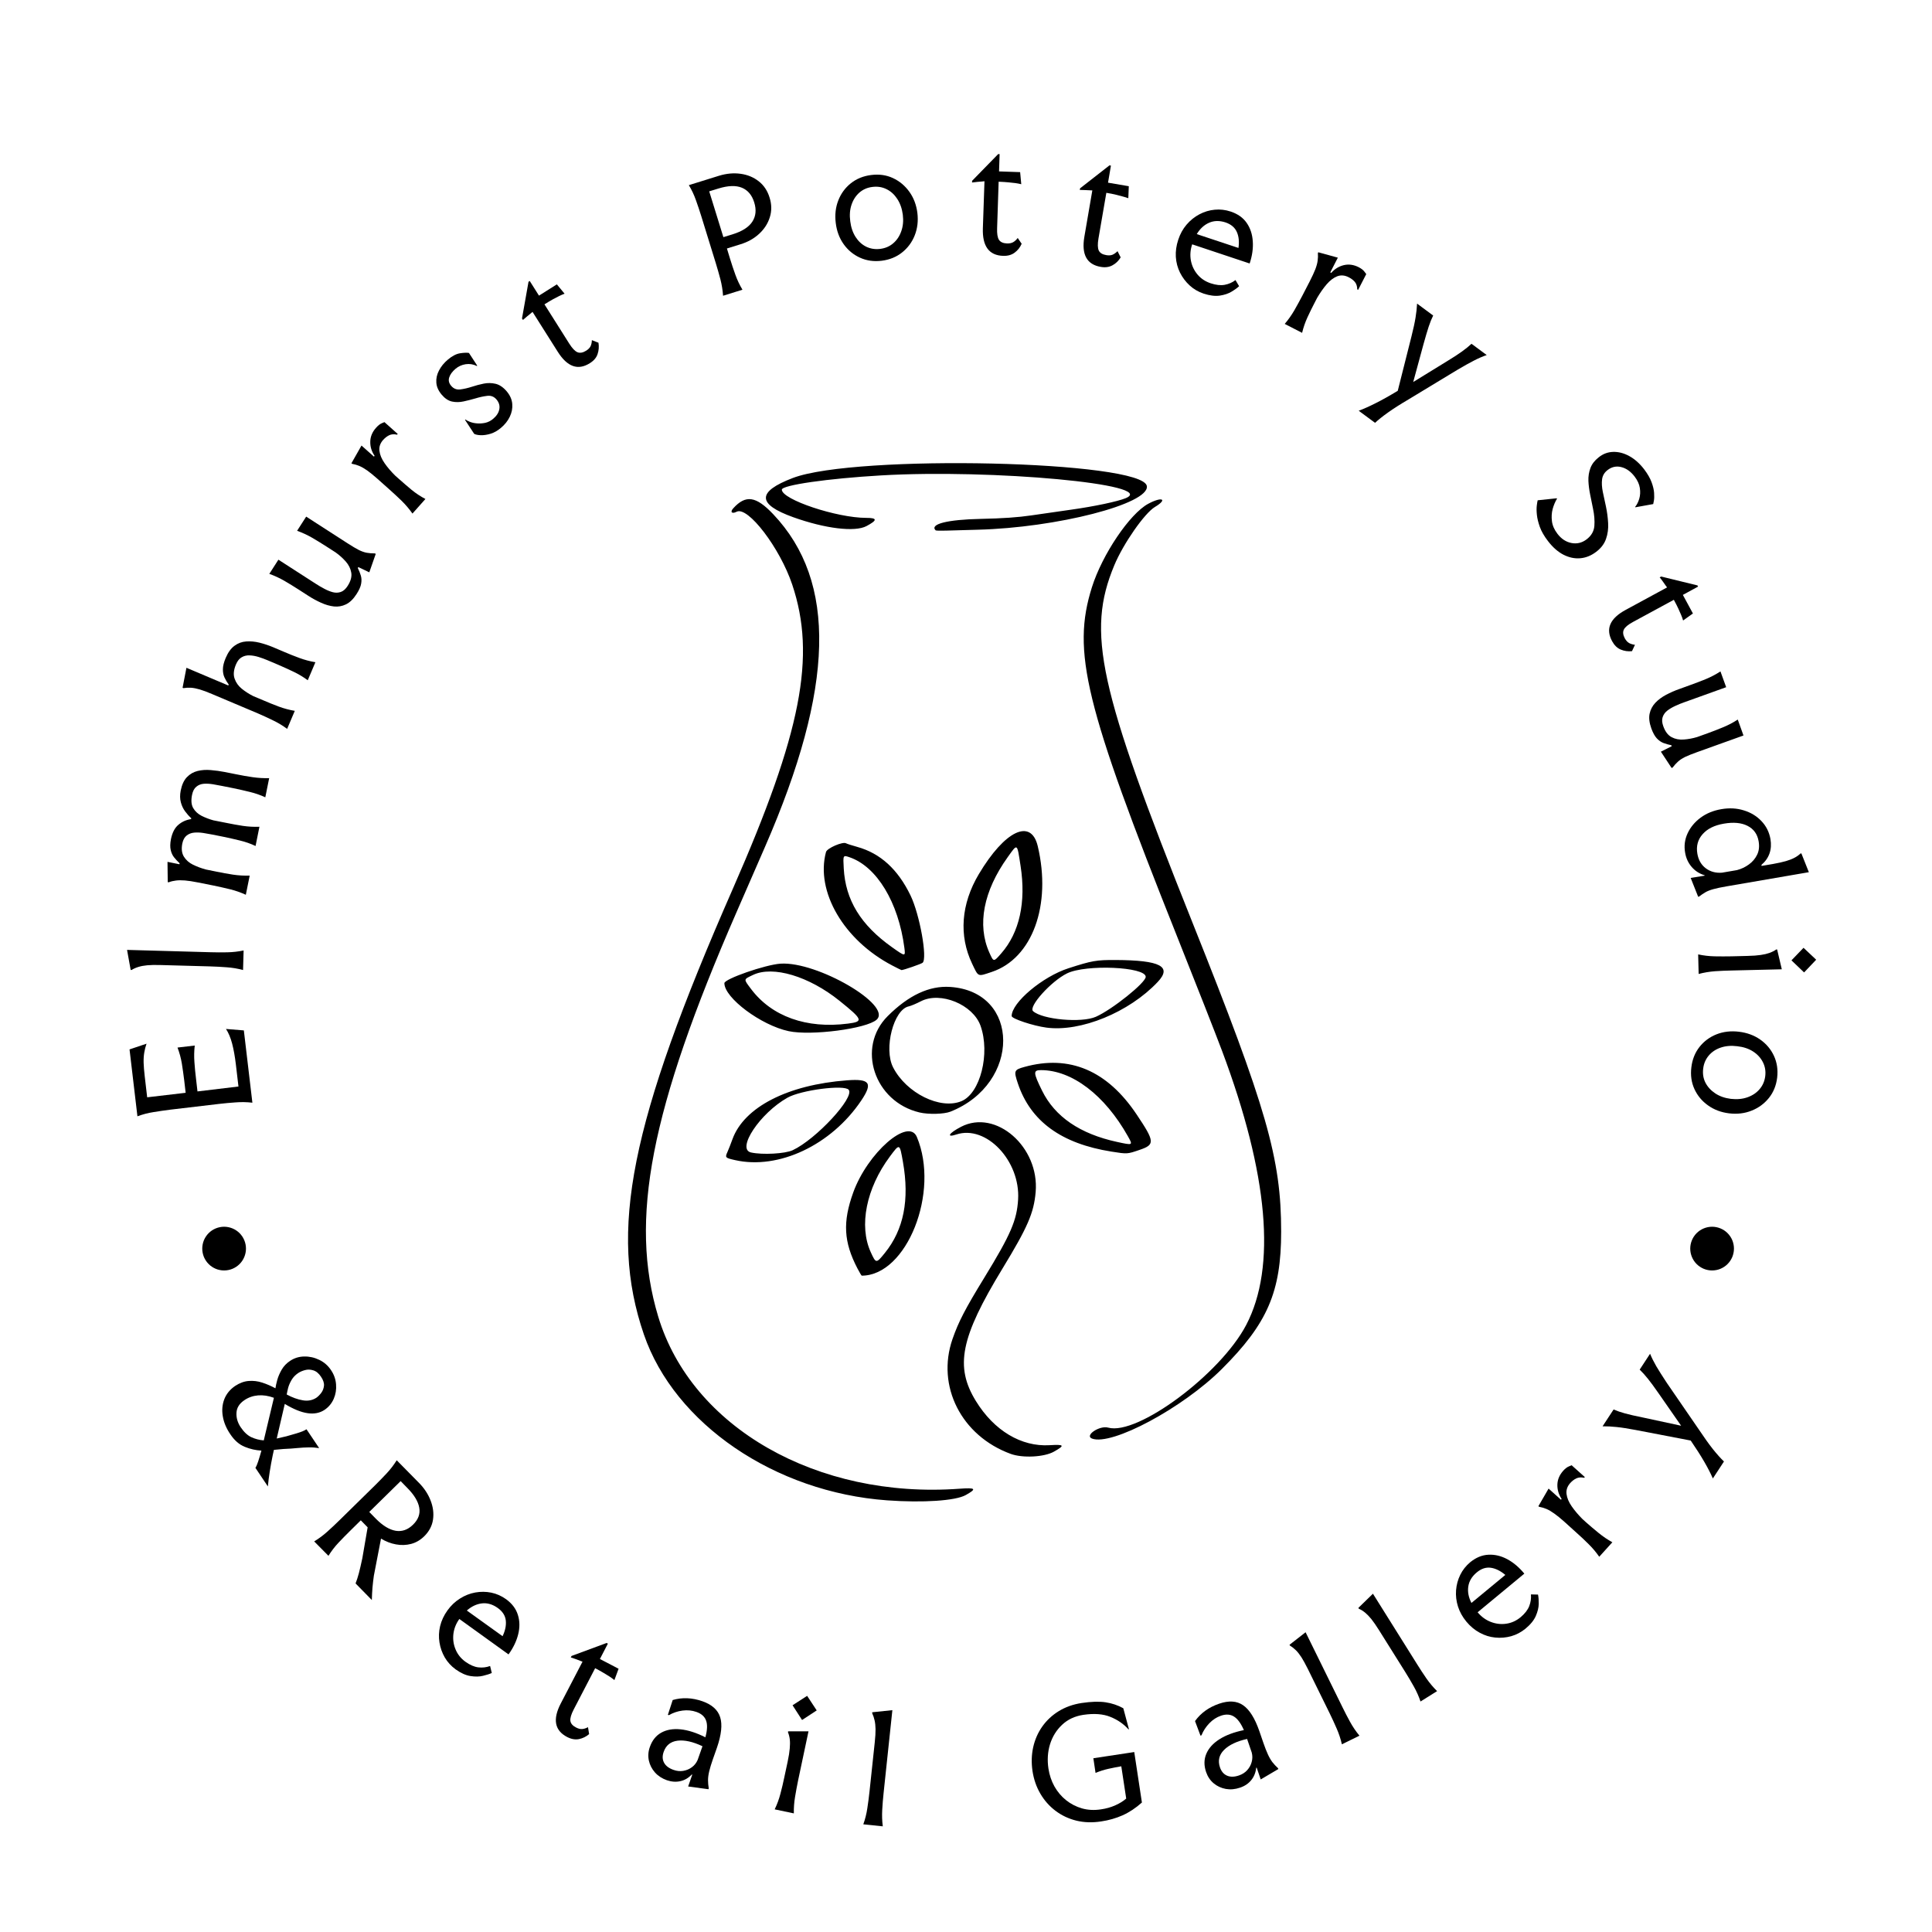 <?xml version="1.0" encoding="UTF-8" standalone="no"?>
<svg
   width="500"
   zoomAndPan="magnify"
   viewBox="0 0 375 375"
   height="500"
   preserveAspectRatio="xMidYMid meet"
   version="1.2"
   id="svg78"
   sodipodi:docname="EPS Logo-Black-rev.svg"
   inkscape:version="1.3.2 (091e20e, 2023-11-25, custom)"
   xmlns:inkscape="http://www.inkscape.org/namespaces/inkscape"
   xmlns:sodipodi="http://sodipodi.sourceforge.net/DTD/sodipodi-0.dtd"
   xmlns="http://www.w3.org/2000/svg"
   xmlns:svg="http://www.w3.org/2000/svg">
  <sodipodi:namedview
     id="namedview78"
     pagecolor="#ffffff"
     bordercolor="#000000"
     borderopacity="0.25"
     inkscape:showpageshadow="2"
     inkscape:pageopacity="0.0"
     inkscape:pagecheckerboard="0"
     inkscape:deskcolor="#d1d1d1"
     showgrid="false"
     inkscape:zoom="1.432"
     inkscape:cx="250"
     inkscape:cy="250"
     inkscape:window-width="1500"
     inkscape:window-height="954"
     inkscape:window-x="-6"
     inkscape:window-y="-6"
     inkscape:window-maximized="1"
     inkscape:current-layer="svg78" />
  <defs
     id="defs1" />
  <g
     id="49ded20842">
    <path
       style=" stroke:none;fill-rule:nonzero;fill:#000000;fill-opacity:1;"
       d="M 172.18 291.215 C 150.41 289.645 130.934 276.359 124.98 259.02 C 118.098 238.965 122.289 217.973 142.262 172.469 C 155.562 142.16 158.441 127.406 153.77 113.465 C 151.387 106.355 145.16 98.199 142.98 99.328 C 142.066 99.801 141.66 99.398 142.316 98.672 C 144.738 95.992 146.738 96.281 150.074 99.801 C 162.484 112.887 161.98 133.406 148.496 164.355 C 147.254 167.207 144.773 172.895 142.988 176.988 C 126.246 215.367 122.094 236.801 127.762 255.562 C 134.262 277.07 158.609 290.977 186.238 288.961 C 189.41 288.73 189.641 288.961 187.453 290.188 C 185.477 291.297 179.184 291.719 172.18 291.215 Z M 196.168 282.195 C 186.602 278.691 181.715 269.051 184.875 259.922 C 186.035 256.578 187.328 254.074 191.082 247.949 C 196.184 239.613 197.367 236.871 197.613 232.836 C 198.074 225.316 191.41 218.293 185.629 220.203 C 183.594 220.879 184.164 219.941 186.539 218.711 C 193.301 215.203 201.785 222.629 201.02 231.383 C 200.668 235.438 199.469 238.199 194.578 246.234 C 186.426 259.629 185.301 265.25 189.426 271.953 C 192.957 277.688 198.223 280.84 203.715 280.512 C 206.613 280.34 206.746 280.531 204.578 281.758 C 202.688 282.832 198.492 283.047 196.168 282.195 Z M 211.961 279.227 C 210.441 278.648 213.41 276.633 215.098 277.102 C 220.789 278.676 236.887 266.707 241.879 257.188 C 247.773 245.957 246.188 227.934 237.203 203.984 C 236.023 200.84 232.098 190.848 228.477 181.777 C 210.547 136.84 208.012 126.449 211.945 113.973 C 213.953 107.613 219.27 99.73 222.863 97.789 C 225.566 96.332 226.723 96.875 224.168 98.402 C 222.145 99.617 218.02 105.543 216.273 109.746 C 210.863 122.766 213.184 133.383 231.43 179.004 C 245.883 215.152 248.672 224.867 248.672 239.059 C 248.672 250.75 246.02 256.891 237.148 265.734 C 229.543 273.312 215.793 280.68 211.961 279.227 Z M 166.434 246.211 C 163.754 241.07 163.539 237.199 165.613 231.457 C 168.391 223.766 176.336 216.828 177.957 220.676 C 182.461 231.363 176.012 247.605 167.262 247.605 C 167.207 247.605 166.836 246.98 166.434 246.211 Z M 171.75 243.199 C 175.41 238.676 176.562 232.898 175.262 225.543 C 174.617 221.887 174.648 221.898 172.719 224.488 C 168.137 230.648 166.68 237.922 169.004 243.027 C 170.031 245.277 170.066 245.277 171.75 243.199 Z M 142.664 225.176 C 140.766 224.746 140.707 224.684 141.191 223.613 C 141.41 223.133 141.848 222.012 142.168 221.125 C 144.422 214.898 152.883 210.551 164.43 209.688 C 168.855 209.355 169.453 210.211 167.172 213.605 C 161.367 222.254 151.121 227.094 142.664 225.176 Z M 153.855 223.258 C 158.391 221.145 165.945 212.992 164.73 211.523 C 163.875 210.492 155.488 211.574 152.852 213.059 C 147.523 216.055 142.875 223.047 145.777 223.695 C 147.98 224.184 152.379 223.945 153.855 223.258 Z M 215.746 223.527 C 205.992 221.98 200.027 217.637 197.562 210.277 C 196.746 207.836 196.82 207.648 198.84 207.09 C 207.578 204.668 214.906 207.773 220.625 216.324 C 224.16 221.602 224.207 222.168 221.188 223.195 C 218.785 224.016 218.816 224.012 215.746 223.527 Z M 218.922 220.543 C 214.422 212.543 208.07 207.711 202.055 207.711 C 200.512 207.711 200.539 208.188 202.266 211.699 C 204.754 216.754 209.621 220.082 216.809 221.645 C 219.93 222.324 219.922 222.328 218.922 220.543 Z M 178.492 215.93 C 169.676 213.852 166.191 203.312 172.309 197.219 C 176.375 193.168 180.371 191.301 184.406 191.562 C 198.121 192.453 198.172 210.344 184.473 215.773 C 183.242 216.262 180.234 216.34 178.492 215.93 Z M 186.629 213.73 C 190.277 212.203 192.227 204.48 190.324 199.109 C 188.863 194.984 182.555 192.387 178.75 194.344 C 177.848 194.809 176.793 195.25 176.406 195.332 C 173.453 195.926 171.488 203.559 173.352 207.18 C 175.926 212.188 182.531 215.445 186.629 213.73 Z M 153.082 200.148 C 147.723 199.008 140.602 193.691 140.602 190.832 C 140.602 190.008 148.539 187.246 151.488 187.047 C 158.605 186.562 173.305 195.137 170.141 197.93 C 168.156 199.684 157.441 201.078 153.082 200.148 Z M 164.598 198.68 C 167.637 198.289 167.5 197.918 162.953 194.258 C 157.023 189.484 150.016 187.387 146.16 189.234 C 144.277 190.137 144.297 189.984 145.773 191.957 C 149.789 197.301 156.551 199.719 164.598 198.68 Z M 203.105 199.457 C 200.527 199.113 196.363 197.727 196.363 197.215 C 196.363 194.602 202.344 189.566 207.383 187.941 C 211.949 186.469 212.797 186.316 216.543 186.336 C 225.23 186.379 227.547 187.59 224.707 190.602 C 219.148 196.496 209.754 200.348 203.105 199.457 Z M 212.711 197.355 C 215.879 195.953 222.383 190.742 222.383 189.605 C 222.383 187.648 210.742 187.137 207.102 188.938 C 204 190.469 199.566 195.402 200.516 196.262 C 202.324 197.902 209.934 198.586 212.711 197.355 Z M 188.691 187.059 C 186.082 181.613 186.539 175.461 189.988 169.672 C 195.039 161.199 200.129 158.777 201.426 164.234 C 204.148 175.684 200.375 186.027 192.512 188.648 C 189.711 189.582 189.945 189.68 188.691 187.059 Z M 194.355 185.035 C 197.887 180.996 199.18 175.117 198.094 168.078 C 197.395 163.562 197.539 163.66 195.586 166.387 C 190.883 172.957 189.621 179.516 192.027 184.887 C 192.867 186.766 192.844 186.766 194.355 185.035 Z M 173.18 187.398 C 163.781 182.492 158.262 173.039 160.324 165.375 C 160.523 164.629 163.605 163.301 164.23 163.688 C 164.383 163.781 165.355 164.094 166.395 164.383 C 170.879 165.629 174.277 168.727 176.734 173.809 C 178.523 177.512 180.055 186.07 179.074 186.875 C 178.785 187.109 175.367 188.293 174.98 188.293 C 174.93 188.293 174.121 187.891 173.18 187.398 Z M 175.539 183.973 C 174.391 175.145 170.18 168.195 164.891 166.391 C 163.625 165.957 163.625 165.957 163.77 168.547 C 164.105 174.703 167.062 179.535 173.129 183.844 C 175.734 185.695 175.762 185.695 175.539 183.973 Z M 181.609 102.941 C 180.398 101.73 183.871 100.848 190.387 100.715 C 194.617 100.625 197.641 100.418 200.211 100.035 C 202.258 99.73 205.723 99.234 207.914 98.926 C 212.379 98.305 216.973 97.332 218.516 96.688 C 224.898 94.016 192.613 91.02 171.004 92.277 C 160.711 92.875 151.754 94.16 151.754 95.043 C 151.754 96.961 162.406 100.52 168.148 100.52 C 170.32 100.52 170.328 100.969 168.184 102.113 C 165.941 103.309 160.172 102.613 153.98 100.395 C 146.918 97.867 146.891 95.441 153.898 92.773 C 166.086 88.137 221.906 89.422 222.605 94.359 C 223.094 97.805 205.094 102.438 189.723 102.82 C 187.461 102.875 184.734 102.953 183.668 102.992 C 182.598 103.027 181.672 103.008 181.609 102.941 Z M 181.609 102.941 "
       id="path1" />
    <path
       style=" stroke:none;fill-rule:nonzero;fill:#000000;fill-opacity:1;"
       d="M 46.5 239.352 C 46.695 239.551 46.871 239.766 47.027 239.996 C 47.18 240.227 47.312 240.473 47.418 240.73 C 47.523 240.988 47.605 241.25 47.66 241.523 C 47.715 241.797 47.742 242.074 47.742 242.352 C 47.742 242.633 47.715 242.906 47.66 243.18 C 47.605 243.453 47.523 243.719 47.418 243.977 C 47.312 244.234 47.18 244.477 47.027 244.711 C 46.871 244.941 46.695 245.156 46.5 245.352 C 46.301 245.551 46.086 245.727 45.855 245.879 C 45.625 246.035 45.379 246.164 45.121 246.273 C 44.867 246.379 44.602 246.461 44.328 246.512 C 44.055 246.566 43.777 246.594 43.5 246.594 C 43.219 246.594 42.945 246.566 42.672 246.512 C 42.398 246.461 42.133 246.379 41.875 246.273 C 41.617 246.164 41.375 246.035 41.141 245.879 C 40.91 245.727 40.695 245.551 40.5 245.352 C 40.301 245.156 40.125 244.941 39.973 244.711 C 39.816 244.477 39.688 244.234 39.578 243.977 C 39.473 243.719 39.395 243.453 39.34 243.18 C 39.285 242.906 39.258 242.633 39.258 242.352 C 39.258 242.074 39.285 241.797 39.34 241.523 C 39.395 241.254 39.473 240.988 39.578 240.73 C 39.688 240.473 39.816 240.227 39.973 239.996 C 40.125 239.766 40.301 239.551 40.5 239.352 C 40.695 239.156 40.91 238.98 41.141 238.824 C 41.375 238.672 41.617 238.539 41.875 238.434 C 42.133 238.328 42.398 238.246 42.672 238.191 C 42.945 238.137 43.219 238.109 43.5 238.109 C 43.777 238.109 44.055 238.137 44.328 238.191 C 44.602 238.246 44.863 238.328 45.121 238.434 C 45.379 238.539 45.625 238.672 45.855 238.824 C 46.086 238.98 46.301 239.156 46.5 239.352 Z M 46.5 239.352 "
       id="path2" />
    <g
       style="fill:#000000;fill-opacity:1;"
       id="g4">
      <g
         transform="translate(49.222, 216.048)"
         id="g3">
        <path
           style="stroke:none"
           d="M -24.078 -12.359 L -20.781 -13.469 C -20.977 -12.906 -21.125 -12.332 -21.219 -11.75 C -21.32 -11.164 -21.363 -10.504 -21.344 -9.766 C -21.32 -9.035 -21.25 -8.145 -21.125 -7.094 L -20.656 -3.062 L -13.188 -3.938 L -13.469 -6.375 C -13.602 -7.457 -13.754 -8.531 -13.922 -9.594 C -14.098 -10.656 -14.379 -11.695 -14.766 -12.719 L -11.422 -13.109 C -11.547 -12.035 -11.566 -10.957 -11.484 -9.875 C -11.41 -8.801 -11.305 -7.723 -11.172 -6.641 L -10.891 -4.203 L -2.938 -5.156 L -3.438 -9.422 C -3.625 -10.992 -3.867 -12.359 -4.172 -13.516 C -4.484 -14.672 -4.879 -15.609 -5.359 -16.328 L -1.891 -16.047 L -0.234 -2.016 C -1.297 -2.141 -2.367 -2.16 -3.453 -2.078 C -4.535 -2.004 -5.613 -1.906 -6.688 -1.781 L -16.219 -0.656 C -17.289 -0.52 -18.363 -0.363 -19.438 -0.188 C -20.508 -0.02 -21.547 0.25 -22.547 0.625 Z M -24.078 -12.359 "
           id="path3" />
      </g>
    </g>
    <g
       style="fill:#000000;fill-opacity:1;"
       id="g6">
      <g
         transform="translate(47.13, 190.015)"
         id="g5">
        <path
           style="stroke:none"
           d="M -6.375 -2.438 L -15.969 -2.703 C -17.02 -2.734 -17.879 -2.719 -18.547 -2.656 C -19.211 -2.594 -19.773 -2.488 -20.234 -2.344 C -20.703 -2.207 -21.156 -2.008 -21.594 -1.75 L -21.766 -1.75 L -22.469 -5.641 L -6.297 -5.188 C -5.211 -5.156 -4.129 -5.148 -3.047 -5.172 C -1.961 -5.191 -0.895 -5.312 0.156 -5.531 L 0.047 -1.734 C -0.984 -2.016 -2.039 -2.191 -3.125 -2.266 C -4.207 -2.348 -5.289 -2.406 -6.375 -2.438 Z M -6.375 -2.438 "
           id="path4" />
      </g>
    </g>
    <g
       style="fill:#000000;fill-opacity:1;"
       id="g8">
      <g
         transform="translate(47.371, 175.379)"
         id="g7">
        <path
           style="stroke:none"
           d="M -6.156 -13.391 C -6.727 -13.504 -7.32 -13.609 -7.938 -13.703 C -8.562 -13.797 -9.148 -13.816 -9.703 -13.766 C -10.254 -13.711 -10.734 -13.523 -11.141 -13.203 C -11.555 -12.879 -11.836 -12.363 -11.984 -11.656 C -12.191 -10.613 -12.086 -9.758 -11.672 -9.094 C -11.254 -8.426 -10.66 -7.906 -9.891 -7.531 C -9.117 -7.156 -8.289 -6.848 -7.406 -6.609 L -5.328 -6.188 C -4.266 -5.969 -3.195 -5.773 -2.125 -5.609 C -1.051 -5.453 0.02 -5.391 1.094 -5.422 L 0.344 -1.703 C -0.625 -2.148 -1.633 -2.504 -2.688 -2.766 C -3.75 -3.023 -4.812 -3.266 -5.875 -3.484 L -8.938 -4.094 C -9.969 -4.301 -10.816 -4.43 -11.484 -4.484 C -12.148 -4.535 -12.723 -4.531 -13.203 -4.469 C -13.691 -4.414 -14.172 -4.301 -14.641 -4.125 L -14.812 -4.156 L -14.859 -8.094 L -12.547 -7.625 L -12.5 -7.812 C -12.926 -8.207 -13.289 -8.598 -13.594 -8.984 C -13.895 -9.367 -14.109 -9.836 -14.234 -10.391 C -14.367 -10.953 -14.352 -11.66 -14.188 -12.516 C -13.926 -13.785 -13.441 -14.711 -12.734 -15.297 C -12.035 -15.891 -11.219 -16.254 -10.281 -16.391 L -10.25 -16.562 C -10.676 -16.945 -11.07 -17.391 -11.438 -17.891 C -11.812 -18.391 -12.086 -18.973 -12.266 -19.641 C -12.453 -20.316 -12.461 -21.078 -12.297 -21.922 C -12.066 -23.078 -11.66 -23.953 -11.078 -24.547 C -10.504 -25.141 -9.816 -25.535 -9.016 -25.734 C -8.211 -25.93 -7.359 -25.988 -6.453 -25.906 C -5.547 -25.832 -4.641 -25.707 -3.734 -25.531 L -1.547 -25.094 C -0.484 -24.875 0.582 -24.688 1.656 -24.531 C 2.727 -24.375 3.801 -24.312 4.875 -24.344 L 4.125 -20.625 C 3.156 -21.07 2.145 -21.422 1.094 -21.672 C 0.039 -21.93 -1.016 -22.172 -2.078 -22.391 L -4.266 -22.828 C -4.836 -22.941 -5.43 -23.051 -6.047 -23.156 C -6.672 -23.258 -7.258 -23.289 -7.812 -23.25 C -8.363 -23.207 -8.844 -23.02 -9.25 -22.688 C -9.664 -22.363 -9.945 -21.832 -10.094 -21.094 C -10.312 -20.008 -10.234 -19.148 -9.859 -18.516 C -9.492 -17.891 -8.957 -17.395 -8.25 -17.031 C -7.539 -16.676 -6.781 -16.383 -5.969 -16.156 L -3.438 -15.656 C -2.375 -15.438 -1.305 -15.242 -0.234 -15.078 C 0.836 -14.922 1.91 -14.863 2.984 -14.906 L 2.234 -11.172 C 1.266 -11.629 0.254 -11.984 -0.797 -12.234 C -1.848 -12.492 -2.906 -12.734 -3.969 -12.953 Z M -6.156 -13.391 "
           id="path6" />
      </g>
    </g>
    <g
       style="fill:#000000;fill-opacity:1;"
       id="g10">
      <g
         transform="translate(55.063, 143.069)"
         id="g9">
        <path
           style="stroke:none"
           d="M -3.109 -14.906 C -3.672 -15.145 -4.254 -15.359 -4.859 -15.547 C -5.461 -15.734 -6.039 -15.836 -6.594 -15.859 C -7.156 -15.891 -7.672 -15.77 -8.141 -15.5 C -8.609 -15.238 -8.984 -14.77 -9.266 -14.094 C -9.711 -13.039 -9.801 -12.129 -9.531 -11.359 C -9.27 -10.586 -8.805 -9.93 -8.141 -9.391 C -7.473 -8.848 -6.738 -8.375 -5.938 -7.969 L -3.969 -7.141 C -2.977 -6.711 -1.973 -6.305 -0.953 -5.922 C 0.066 -5.547 1.102 -5.27 2.156 -5.094 L 0.672 -1.594 C -0.18 -2.227 -1.098 -2.781 -2.078 -3.25 C -3.055 -3.727 -4.039 -4.18 -5.031 -4.609 L -13.875 -8.344 C -14.844 -8.758 -15.648 -9.062 -16.297 -9.25 C -16.941 -9.438 -17.504 -9.547 -17.984 -9.578 C -18.473 -9.609 -18.969 -9.582 -19.469 -9.5 L -19.625 -9.578 L -18.875 -13.453 L -10.75 -10.016 L -10.672 -10.203 C -11.004 -10.648 -11.273 -11.102 -11.484 -11.562 C -11.703 -12.02 -11.805 -12.555 -11.797 -13.172 C -11.797 -13.785 -11.613 -14.52 -11.25 -15.375 C -10.789 -16.457 -10.219 -17.242 -9.531 -17.734 C -8.852 -18.234 -8.102 -18.508 -7.281 -18.562 C -6.457 -18.625 -5.598 -18.547 -4.703 -18.328 C -3.816 -18.109 -2.926 -17.812 -2.031 -17.438 L 0.031 -16.562 C 1.02 -16.133 2.023 -15.734 3.047 -15.359 C 4.066 -14.984 5.102 -14.707 6.156 -14.531 L 4.672 -11.031 C 3.816 -11.664 2.895 -12.219 1.906 -12.688 C 0.926 -13.156 -0.055 -13.602 -1.047 -14.031 Z M -3.109 -14.906 "
           id="path8" />
      </g>
    </g>
    <g
       style="fill:#000000;fill-opacity:1;"
       id="g12">
      <g
         transform="translate(65.243, 120.776)"
         id="g11">
        <path
           style="stroke:none"
           d="M -3.906 -7.438 C -3.406 -7.113 -2.867 -6.801 -2.297 -6.5 C -1.734 -6.195 -1.18 -5.973 -0.641 -5.828 C -0.109 -5.691 0.406 -5.707 0.906 -5.875 C 1.406 -6.051 1.848 -6.441 2.234 -7.047 C 2.836 -7.984 3.07 -8.844 2.938 -9.625 C 2.801 -10.414 2.441 -11.141 1.859 -11.797 C 1.273 -12.453 0.625 -13.035 -0.094 -13.547 L -1.891 -14.703 C -2.797 -15.285 -3.711 -15.848 -4.641 -16.391 C -5.578 -16.93 -6.555 -17.383 -7.578 -17.75 L -5.812 -20.5 L 2.234 -15.312 C 3.109 -14.75 3.828 -14.32 4.391 -14.031 C 4.961 -13.75 5.484 -13.566 5.953 -13.484 C 6.43 -13.398 6.957 -13.359 7.531 -13.359 L 7.688 -13.266 L 6.438 -9.688 L 4.312 -10.703 L 4.203 -10.531 C 4.441 -10.062 4.633 -9.582 4.781 -9.094 C 4.938 -8.613 4.961 -8.082 4.859 -7.5 C 4.766 -6.914 4.461 -6.234 3.953 -5.453 C 3.336 -4.492 2.656 -3.832 1.906 -3.469 C 1.164 -3.113 0.391 -2.977 -0.422 -3.062 C -1.242 -3.156 -2.078 -3.395 -2.922 -3.781 C -3.773 -4.164 -4.598 -4.613 -5.391 -5.125 L -7.281 -6.344 C -8.188 -6.926 -9.102 -7.488 -10.031 -8.031 C -10.969 -8.57 -11.945 -9.023 -12.969 -9.391 L -11.203 -12.141 Z M -3.906 -7.438 "
           id="path10" />
      </g>
    </g>
    <g
       style="fill:#000000;fill-opacity:1;"
       id="g14">
      <g
         transform="translate(78.901, 100.98)"
         id="g13">
        <path
           style="stroke:none"
           d="M -1.828 -16.609 C -2.43 -16.742 -2.941 -16.707 -3.359 -16.5 C -3.773 -16.301 -4.172 -15.992 -4.547 -15.578 C -5.117 -14.93 -5.352 -14.223 -5.25 -13.453 C -5.156 -12.691 -4.828 -11.906 -4.266 -11.094 C -3.711 -10.289 -3.02 -9.477 -2.188 -8.656 L -1.484 -8.031 C -0.672 -7.312 0.148 -6.602 0.984 -5.906 C 1.828 -5.219 2.723 -4.625 3.672 -4.125 L 1.156 -1.297 C 0.539 -2.172 -0.148 -2.988 -0.922 -3.75 C -1.703 -4.508 -2.5 -5.25 -3.312 -5.969 L -5.641 -8.047 C -6.43 -8.742 -7.098 -9.285 -7.641 -9.672 C -8.191 -10.055 -8.691 -10.344 -9.141 -10.531 C -9.598 -10.727 -10.07 -10.867 -10.562 -10.953 L -10.688 -11.062 L -8.734 -14.5 L -6.328 -12.359 L -6.188 -12.5 C -6.77 -13.344 -7.051 -14.254 -7.031 -15.234 C -7.02 -16.223 -6.645 -17.129 -5.906 -17.953 C -5.52 -18.391 -5.148 -18.68 -4.797 -18.828 C -4.453 -18.973 -4.281 -19.047 -4.281 -19.047 L -1.703 -16.75 Z M -1.828 -16.609 "
           id="path12" />
      </g>
    </g>
    <g
       style="fill:#000000;fill-opacity:1;"
       id="g16">
      <g
         transform="translate(92.585, 86.445)"
         id="g15">
        <path
           style="stroke:none"
           d="M -1.562 -17.938 L 0.047 -15.469 L -0.031 -15.406 C -0.727 -15.75 -1.453 -15.863 -2.203 -15.75 C -2.953 -15.633 -3.609 -15.336 -4.172 -14.859 C -4.805 -14.316 -5.211 -13.758 -5.391 -13.188 C -5.578 -12.613 -5.453 -12.07 -5.016 -11.562 C -4.547 -11 -3.953 -10.766 -3.234 -10.859 C -2.516 -10.953 -1.75 -11.129 -0.938 -11.391 C -0.219 -11.629 0.523 -11.828 1.297 -11.984 C 2.066 -12.141 2.832 -12.129 3.594 -11.953 C 4.363 -11.773 5.094 -11.281 5.781 -10.469 C 6.426 -9.695 6.781 -8.883 6.844 -8.031 C 6.914 -7.188 6.754 -6.359 6.359 -5.547 C 5.973 -4.742 5.398 -4.023 4.641 -3.391 C 4.016 -2.859 3.359 -2.484 2.672 -2.266 C 1.984 -2.055 1.348 -1.957 0.766 -1.969 C 0.191 -1.988 -0.242 -2.078 -0.547 -2.234 L -2.328 -4.953 L -2.234 -5.016 C -2.055 -4.867 -1.766 -4.719 -1.359 -4.562 C -0.961 -4.406 -0.508 -4.305 0 -4.266 C 0.52 -4.223 1.055 -4.258 1.609 -4.375 C 2.16 -4.5 2.672 -4.758 3.141 -5.156 C 3.805 -5.719 4.203 -6.332 4.328 -7 C 4.461 -7.676 4.285 -8.305 3.797 -8.891 C 3.316 -9.461 2.711 -9.703 1.984 -9.609 C 1.254 -9.523 0.469 -9.352 -0.375 -9.094 C -1.102 -8.883 -1.844 -8.695 -2.594 -8.531 C -3.352 -8.363 -4.098 -8.352 -4.828 -8.5 C -5.555 -8.656 -6.227 -9.098 -6.844 -9.828 C -7.488 -10.586 -7.836 -11.367 -7.891 -12.172 C -7.953 -12.973 -7.781 -13.758 -7.375 -14.531 C -6.977 -15.312 -6.398 -16.02 -5.641 -16.656 C -4.816 -17.352 -4.031 -17.758 -3.281 -17.875 C -2.531 -17.988 -1.957 -18.008 -1.562 -17.938 Z M -1.562 -17.938 "
           id="path14" />
      </g>
    </g>
    <g
       style="fill:#000000;fill-opacity:1;"
       id="g18">
      <g
         transform="translate(108.288, 73.929)"
         id="g17">
        <path
           style="stroke:none"
           d="M 6.203 -3.438 C 3.898 -1.977 1.82 -2.719 -0.031 -5.656 L -4.922 -13.391 C -4.922 -13.391 -5.023 -13.301 -5.234 -13.125 C -5.453 -12.957 -5.703 -12.754 -5.984 -12.516 C -6.273 -12.285 -6.539 -12.055 -6.781 -11.828 L -6.969 -12.109 L -5.703 -19.234 L -5.469 -19.391 L -3.672 -16.547 L -0.203 -18.734 L 1.297 -16.922 C 0.922 -16.785 0.562 -16.629 0.219 -16.453 C -0.125 -16.285 -0.516 -16.082 -0.953 -15.844 C -1.391 -15.602 -1.941 -15.273 -2.609 -14.859 L 2.203 -7.234 C 2.785 -6.316 3.316 -5.758 3.797 -5.562 C 4.285 -5.363 4.848 -5.461 5.484 -5.859 C 5.898 -6.117 6.188 -6.41 6.344 -6.734 C 6.5 -7.066 6.582 -7.457 6.594 -7.906 L 7.875 -7.406 C 8 -6.645 7.941 -5.91 7.703 -5.203 C 7.473 -4.504 6.973 -3.914 6.203 -3.438 Z M 6.203 -3.438 "
           id="path16" />
      </g>
    </g>
    <g
       style="fill:#000000;fill-opacity:1;"
       id="g20">
      <g
         transform="translate(124.901, 64.173)"
         id="g19">
        <path
           style="stroke:none"
           d=""
           id="path18" />
      </g>
    </g>
    <g
       style="fill:#000000;fill-opacity:1;"
       id="g22">
      <g
         transform="translate(138.408, 57.999)"
         id="g21">
        <path
           style="stroke:none"
           d="M 1.172 -23.891 C 2.609 -24.328 4 -24.453 5.344 -24.266 C 6.695 -24.078 7.867 -23.594 8.859 -22.812 C 9.859 -22.031 10.562 -20.973 10.969 -19.641 C 11.383 -18.328 11.398 -17.062 11.016 -15.844 C 10.641 -14.625 9.953 -13.551 8.953 -12.625 C 7.953 -11.695 6.734 -11.016 5.297 -10.578 L 2.688 -9.766 L 3.297 -7.766 C 3.617 -6.723 3.961 -5.691 4.328 -4.672 C 4.691 -3.66 5.148 -2.691 5.703 -1.766 L 1.938 -0.594 C 1.863 -1.676 1.691 -2.738 1.422 -3.781 C 1.148 -4.82 0.852 -5.863 0.531 -6.906 L -2.297 -16.062 C -2.617 -17.094 -2.961 -18.117 -3.328 -19.141 C -3.691 -20.172 -4.148 -21.145 -4.703 -22.062 Z M 2 -11.969 L 3.781 -12.516 C 5.664 -13.098 6.945 -13.922 7.625 -14.984 C 8.312 -16.047 8.43 -17.289 7.984 -18.719 C 7.547 -20.133 6.75 -21.082 5.594 -21.562 C 4.438 -22.039 2.914 -21.988 1.031 -21.406 L -0.75 -20.859 Z M 2 -11.969 "
           id="path20" />
      </g>
    </g>
    <g
       style="fill:#000000;fill-opacity:1;"
       id="g24">
      <g
         transform="translate(162.313, 51.282)"
         id="g23">
        <path
           style="stroke:none"
           d="M 8.828 -0.672 C 7.305 -0.484 5.898 -0.68 4.609 -1.266 C 3.328 -1.848 2.27 -2.723 1.438 -3.891 C 0.602 -5.066 0.094 -6.438 -0.094 -8 C -0.289 -9.57 -0.129 -11.023 0.391 -12.359 C 0.91 -13.703 1.723 -14.816 2.828 -15.703 C 3.941 -16.586 5.258 -17.125 6.781 -17.312 C 8.32 -17.508 9.727 -17.312 11 -16.719 C 12.281 -16.125 13.344 -15.238 14.188 -14.062 C 15.031 -12.895 15.551 -11.523 15.75 -9.953 C 15.938 -8.391 15.766 -6.938 15.234 -5.594 C 14.703 -4.258 13.883 -3.156 12.781 -2.281 C 11.688 -1.406 10.367 -0.867 8.828 -0.672 Z M 8.516 -2.969 C 9.516 -3.094 10.363 -3.457 11.062 -4.062 C 11.77 -4.664 12.289 -5.445 12.625 -6.406 C 12.969 -7.363 13.066 -8.43 12.922 -9.609 C 12.766 -10.797 12.406 -11.816 11.844 -12.672 C 11.289 -13.523 10.598 -14.156 9.766 -14.562 C 8.941 -14.977 8.031 -15.125 7.031 -15 C 6.051 -14.883 5.207 -14.52 4.5 -13.906 C 3.801 -13.289 3.289 -12.504 2.969 -11.547 C 2.645 -10.598 2.562 -9.531 2.719 -8.344 C 2.863 -7.164 3.207 -6.148 3.75 -5.297 C 4.289 -4.453 4.973 -3.82 5.797 -3.406 C 6.629 -3 7.535 -2.852 8.516 -2.969 Z M 8.516 -2.969 "
           id="path22" />
      </g>
    </g>
    <g
       style="fill:#000000;fill-opacity:1;"
       id="g26">
      <g
         transform="translate(187.633, 49.02)"
         id="g25">
        <path
           style="stroke:none"
           d="M 7.062 0.641 C 4.332 0.547 3.023 -1.238 3.141 -4.719 L 3.453 -13.844 C 3.453 -13.844 3.316 -13.828 3.047 -13.797 C 2.773 -13.773 2.457 -13.75 2.094 -13.719 C 1.727 -13.688 1.379 -13.645 1.047 -13.594 L 1.047 -13.922 L 6.109 -19.109 L 6.391 -19.109 L 6.281 -15.75 L 10.375 -15.609 L 10.594 -13.266 C 10.207 -13.359 9.82 -13.43 9.438 -13.484 C 9.062 -13.535 8.625 -13.582 8.125 -13.625 C 7.625 -13.676 6.984 -13.719 6.203 -13.75 L 5.906 -4.75 C 5.863 -3.664 5.984 -2.906 6.266 -2.469 C 6.555 -2.031 7.078 -1.797 7.828 -1.766 C 8.316 -1.754 8.719 -1.836 9.031 -2.016 C 9.352 -2.203 9.645 -2.473 9.906 -2.828 L 10.672 -1.703 C 10.359 -0.992 9.906 -0.422 9.312 0.016 C 8.719 0.461 7.969 0.672 7.062 0.641 Z M 7.062 0.641 "
           id="path24" />
      </g>
    </g>
    <g
       style="fill:#000000;fill-opacity:1;"
       id="g28">
      <g
         transform="translate(206.724, 50.206)"
         id="g27">
        <path
           style="stroke:none"
           d="M 6.922 1.594 C 4.223 1.133 3.164 -0.812 3.75 -4.25 L 5.297 -13.25 C 5.297 -13.25 5.156 -13.254 4.875 -13.266 C 4.602 -13.285 4.285 -13.301 3.922 -13.312 C 3.555 -13.32 3.203 -13.332 2.859 -13.344 L 2.922 -13.656 L 8.625 -18.109 L 8.906 -18.062 L 8.344 -14.75 L 12.375 -14.062 L 12.281 -11.734 C 11.906 -11.867 11.531 -11.984 11.156 -12.078 C 10.789 -12.18 10.367 -12.289 9.891 -12.406 C 9.41 -12.531 8.785 -12.656 8.016 -12.781 L 6.484 -3.891 C 6.305 -2.828 6.328 -2.055 6.547 -1.578 C 6.773 -1.109 7.258 -0.812 8 -0.688 C 8.477 -0.602 8.883 -0.629 9.219 -0.766 C 9.551 -0.91 9.875 -1.141 10.188 -1.453 L 10.797 -0.25 C 10.398 0.414 9.875 0.926 9.219 1.281 C 8.57 1.645 7.805 1.75 6.922 1.594 Z M 6.922 1.594 "
           id="path26" />
      </g>
    </g>
    <g
       style="fill:#000000;fill-opacity:1;"
       id="g30">
      <g
         transform="translate(225.353, 53.799)"
         id="g29">
        <path
           style="stroke:none"
           d="M 8.266 3.188 C 7.234 2.844 6.332 2.316 5.562 1.609 C 4.789 0.898 4.164 0.07 3.688 -0.875 C 3.219 -1.82 2.945 -2.844 2.875 -3.938 C 2.812 -5.031 2.969 -6.141 3.344 -7.266 C 3.707 -8.379 4.242 -9.352 4.953 -10.188 C 5.672 -11.031 6.504 -11.703 7.453 -12.203 C 8.398 -12.703 9.391 -13 10.422 -13.094 C 11.461 -13.195 12.5 -13.078 13.531 -12.734 C 14.906 -12.273 15.941 -11.535 16.641 -10.516 C 17.336 -9.504 17.727 -8.316 17.812 -6.953 C 17.906 -5.586 17.703 -4.156 17.203 -2.656 L 6.047 -6.375 C 5.691 -5.32 5.609 -4.273 5.797 -3.234 C 5.992 -2.203 6.426 -1.289 7.094 -0.5 C 7.758 0.281 8.609 0.844 9.641 1.188 C 10.672 1.531 11.578 1.629 12.359 1.484 C 13.148 1.336 13.848 1.031 14.453 0.562 L 15.156 1.75 C 14.82 2.07 14.344 2.422 13.719 2.797 C 13.094 3.18 12.328 3.441 11.422 3.578 C 10.516 3.711 9.461 3.582 8.266 3.188 Z M 6.938 -8.359 L 15.031 -5.672 C 15.207 -6.867 15.102 -7.898 14.719 -8.766 C 14.332 -9.641 13.602 -10.258 12.531 -10.625 C 11.352 -11.008 10.285 -10.988 9.328 -10.562 C 8.367 -10.145 7.57 -9.41 6.938 -8.359 Z M 6.938 -8.359 "
           id="path28" />
      </g>
    </g>
    <g
       style="fill:#000000;fill-opacity:1;"
       id="g32">
      <g
         transform="translate(247.816, 62.074)"
         id="g31">
        <path
           style="stroke:none"
           d="M 15.625 -5.906 C 15.613 -6.52 15.457 -7.004 15.156 -7.359 C 14.852 -7.711 14.453 -8.016 13.953 -8.266 C 13.18 -8.66 12.438 -8.719 11.719 -8.438 C 11.008 -8.156 10.332 -7.641 9.688 -6.891 C 9.051 -6.148 8.438 -5.273 7.844 -4.266 L 7.406 -3.422 C 6.906 -2.461 6.426 -1.488 5.969 -0.5 C 5.52 0.477 5.172 1.488 4.922 2.531 L 1.547 0.797 C 2.242 -0.016 2.863 -0.891 3.406 -1.828 C 3.945 -2.773 4.469 -3.727 4.969 -4.688 L 6.406 -7.469 C 6.883 -8.406 7.242 -9.18 7.484 -9.797 C 7.723 -10.422 7.875 -10.977 7.938 -11.469 C 8.008 -11.957 8.023 -12.453 7.984 -12.953 L 8.062 -13.109 L 11.859 -12.062 L 10.391 -9.203 L 10.578 -9.109 C 11.254 -9.879 12.066 -10.379 13.016 -10.609 C 13.973 -10.836 14.941 -10.703 15.922 -10.203 C 16.441 -9.93 16.812 -9.641 17.031 -9.328 C 17.258 -9.023 17.375 -8.875 17.375 -8.875 L 15.797 -5.812 Z M 15.625 -5.906 "
           id="path30" />
      </g>
    </g>
    <g
       style="fill:#000000;fill-opacity:1;"
       id="g34">
      <g
         transform="translate(265.226, 71.493)"
         id="g33">
        <path
           style="stroke:none"
           d="M 8.172 6.031 C 6.578 6.969 5.254 7.812 4.203 8.562 C 3.148 9.312 2.305 9.984 1.672 10.578 L -1.5 8.234 C -0.52 7.867 0.582 7.375 1.812 6.75 C 3.051 6.133 4.473 5.336 6.078 4.359 L 8.734 -6.172 C 9.117 -7.691 9.383 -8.922 9.531 -9.859 C 9.688 -10.805 9.785 -11.707 9.828 -12.562 L 12.953 -10.25 C 12.641 -9.625 12.348 -8.898 12.078 -8.078 C 11.805 -7.254 11.473 -6.129 11.078 -4.703 L 9.078 2.656 L 15.609 -1.359 C 16.879 -2.129 17.863 -2.77 18.562 -3.281 C 19.27 -3.789 19.879 -4.285 20.391 -4.766 L 23.344 -2.578 C 22.531 -2.297 21.703 -1.938 20.859 -1.5 C 20.016 -1.07 18.914 -0.457 17.562 0.344 Z M 8.172 6.031 "
           id="path32" />
      </g>
    </g>
    <g
       style="fill:#000000;fill-opacity:1;"
       id="g36">
      <g
         transform="translate(285.188, 87.408)"
         id="g35">
        <path
           style="stroke:none"
           d=""
           id="path34" />
      </g>
    </g>
    <g
       style="fill:#000000;fill-opacity:1;"
       id="g38">
      <g
         transform="translate(295.621, 97.996)"
         id="g37">
        <path
           style="stroke:none"
           d="M 25.266 -0.156 L 21.797 0.469 L 21.75 0.406 C 22.102 -0.031 22.375 -0.566 22.562 -1.203 C 22.75 -1.848 22.785 -2.535 22.672 -3.266 C 22.566 -4.004 22.227 -4.75 21.656 -5.5 C 20.914 -6.469 20.062 -7.078 19.094 -7.328 C 18.133 -7.578 17.25 -7.395 16.438 -6.781 C 15.801 -6.301 15.438 -5.695 15.344 -4.969 C 15.25 -4.238 15.297 -3.422 15.484 -2.516 C 15.672 -1.609 15.875 -0.66 16.094 0.328 C 16.32 1.398 16.461 2.473 16.516 3.547 C 16.578 4.629 16.441 5.645 16.109 6.594 C 15.785 7.551 15.148 8.391 14.203 9.109 C 13.234 9.848 12.203 10.266 11.109 10.359 C 10.016 10.453 8.926 10.223 7.844 9.672 C 6.77 9.117 5.77 8.238 4.844 7.031 C 4.113 6.082 3.586 5.172 3.266 4.297 C 2.953 3.422 2.758 2.629 2.688 1.922 C 2.613 1.211 2.609 0.609 2.672 0.109 C 2.734 -0.379 2.789 -0.711 2.844 -0.891 L 6.547 -1.281 L 6.594 -1.203 C 6.238 -0.617 5.957 0.047 5.75 0.797 C 5.551 1.547 5.504 2.336 5.609 3.172 C 5.711 4.004 6.07 4.82 6.688 5.625 C 7.445 6.613 8.359 7.207 9.422 7.406 C 10.484 7.602 11.457 7.363 12.344 6.688 C 13.258 5.988 13.758 5.125 13.844 4.094 C 13.926 3.062 13.836 1.938 13.578 0.719 C 13.41 -0.176 13.227 -1.078 13.031 -1.984 C 12.844 -2.891 12.727 -3.781 12.688 -4.656 C 12.656 -5.531 12.785 -6.359 13.078 -7.141 C 13.367 -7.922 13.898 -8.613 14.672 -9.219 C 15.504 -9.895 16.438 -10.25 17.469 -10.281 C 18.508 -10.32 19.562 -10.051 20.625 -9.469 C 21.688 -8.883 22.656 -8.02 23.531 -6.875 C 24.195 -5.988 24.672 -5.16 24.953 -4.391 C 25.234 -3.629 25.395 -2.945 25.438 -2.344 C 25.477 -1.738 25.469 -1.242 25.406 -0.859 C 25.344 -0.484 25.297 -0.25 25.266 -0.156 Z M 25.266 -0.156 "
           id="path36" />
      </g>
    </g>
    <g
       style="fill:#000000;fill-opacity:1;"
       id="g40">
      <g
         transform="translate(309.892, 118.047)"
         id="g39">
        <path
           style="stroke:none"
           d="M 3.016 6.406 C 1.711 4.008 2.594 1.984 5.656 0.328 L 13.688 -4.031 C 13.688 -4.031 13.602 -4.141 13.438 -4.359 C 13.281 -4.586 13.098 -4.848 12.891 -5.141 C 12.68 -5.441 12.469 -5.723 12.25 -5.984 L 12.547 -6.141 L 19.578 -4.422 L 19.703 -4.188 L 16.75 -2.578 L 18.703 1.031 L 16.797 2.391 C 16.691 2.016 16.562 1.648 16.406 1.297 C 16.258 0.953 16.082 0.551 15.875 0.094 C 15.664 -0.363 15.375 -0.938 15 -1.625 L 7.078 2.672 C 6.117 3.191 5.523 3.688 5.297 4.156 C 5.066 4.625 5.129 5.191 5.484 5.859 C 5.723 6.285 6 6.586 6.312 6.766 C 6.633 6.941 7.016 7.055 7.453 7.109 L 6.875 8.344 C 6.102 8.426 5.375 8.32 4.688 8.031 C 4.008 7.75 3.453 7.207 3.016 6.406 Z M 3.016 6.406 "
           id="path38" />
      </g>
    </g>
    <g
       style="fill:#000000;fill-opacity:1;"
       id="g42">
      <g
         transform="translate(318.595, 134.9)"
         id="g41">
        <path
           style="stroke:none"
           d="M 8.281 1.422 C 7.719 1.617 7.145 1.852 6.562 2.125 C 5.977 2.395 5.469 2.695 5.031 3.031 C 4.594 3.375 4.289 3.797 4.125 4.297 C 3.957 4.797 4 5.383 4.25 6.062 C 4.625 7.113 5.164 7.82 5.875 8.188 C 6.582 8.562 7.367 8.711 8.234 8.641 C 9.109 8.578 9.973 8.414 10.828 8.156 L 12.828 7.438 C 13.848 7.07 14.852 6.68 15.844 6.266 C 16.844 5.859 17.797 5.359 18.703 4.766 L 19.812 7.859 L 10.797 11.094 C 9.816 11.445 9.039 11.758 8.469 12.031 C 7.906 12.312 7.445 12.613 7.094 12.938 C 6.738 13.258 6.391 13.645 6.047 14.094 L 5.859 14.156 L 3.781 11 L 5.891 9.938 L 5.812 9.75 C 5.289 9.645 4.789 9.504 4.312 9.328 C 3.832 9.148 3.391 8.844 2.984 8.406 C 2.586 7.977 2.234 7.332 1.922 6.469 C 1.535 5.383 1.426 4.438 1.594 3.625 C 1.77 2.82 2.141 2.117 2.703 1.516 C 3.266 0.922 3.957 0.406 4.781 -0.031 C 5.602 -0.469 6.457 -0.844 7.344 -1.156 L 9.453 -1.922 C 10.473 -2.285 11.484 -2.672 12.484 -3.078 C 13.484 -3.492 14.438 -3.992 15.344 -4.578 L 16.453 -1.516 Z M 8.281 1.422 "
           id="path40" />
      </g>
    </g>
    <g
       style="fill:#000000;fill-opacity:1;"
       id="g44">
      <g
         transform="translate(326.127, 157.543)"
         id="g43">
        <path
           style="stroke:none"
           d="M 8.984 14.5 C 7.961 14.676 7.125 14.852 6.469 15.031 C 5.82 15.207 5.289 15.414 4.875 15.656 C 4.469 15.895 4.062 16.172 3.656 16.484 L 3.484 16.516 L 2.031 12.859 L 4.75 12.422 L 4.734 12.344 C 3.723 12.039 2.883 11.5 2.219 10.719 C 1.551 9.938 1.129 9.016 0.953 7.953 C 0.723 6.648 0.883 5.398 1.438 4.203 C 1.988 3.016 2.832 2 3.969 1.156 C 5.113 0.32 6.453 -0.223 7.984 -0.484 C 9.535 -0.754 10.988 -0.676 12.344 -0.25 C 13.707 0.164 14.848 0.859 15.766 1.828 C 16.691 2.797 17.273 3.957 17.516 5.312 C 17.691 6.332 17.629 7.27 17.328 8.125 C 17.023 8.977 16.504 9.711 15.766 10.328 L 15.797 10.531 L 18 10.156 C 19.039 9.969 19.883 9.781 20.531 9.594 C 21.176 9.406 21.711 9.195 22.141 8.969 C 22.578 8.75 22.977 8.469 23.344 8.125 L 23.516 8.094 L 24.969 11.75 Z M 11.016 11.344 C 11.859 11.125 12.629 10.758 13.328 10.25 C 14.023 9.75 14.555 9.125 14.922 8.375 C 15.297 7.625 15.395 6.742 15.219 5.734 C 14.977 4.348 14.258 3.352 13.062 2.75 C 11.875 2.145 10.344 2.004 8.469 2.328 C 6.645 2.641 5.27 3.32 4.344 4.375 C 3.414 5.426 3.078 6.688 3.328 8.156 C 3.535 9.375 4.078 10.316 4.953 10.984 C 5.836 11.648 6.891 11.938 8.109 11.844 Z M 11.016 11.344 "
           id="path42" />
      </g>
    </g>
    <g
       style="fill:#000000;fill-opacity:1;"
       id="g46">
      <g
         transform="translate(329.566, 183.311)"
         id="g45">
        <path
           style="stroke:none"
           d="M 22.953 2.969 L 20.609 5.438 L 18.156 3.094 L 20.5 0.656 Z M 6.5 2.312 L 9.625 2.234 C 10.676 2.211 11.531 2.148 12.188 2.047 C 12.852 1.953 13.414 1.82 13.875 1.656 C 14.344 1.488 14.785 1.266 15.203 0.984 L 15.375 0.984 L 16.281 4.828 L 6.562 5.062 C 5.477 5.082 4.395 5.129 3.312 5.203 C 2.227 5.285 1.172 5.461 0.141 5.734 L 0.047 1.938 C 1.098 2.164 2.164 2.289 3.25 2.312 C 4.332 2.332 5.414 2.332 6.5 2.312 Z M 6.5 2.312 "
           id="path44" />
      </g>
    </g>
    <g
       style="fill:#000000;fill-opacity:1;"
       id="g48">
      <g
         transform="translate(329.745, 198.43)"
         id="g47">
        <path
           style="stroke:none"
           d="M -1.453 8.734 C -1.273 7.211 -0.75 5.895 0.125 4.781 C 1 3.676 2.102 2.859 3.438 2.328 C 4.77 1.805 6.219 1.641 7.781 1.828 C 9.352 2.016 10.727 2.52 11.906 3.344 C 13.094 4.176 13.984 5.234 14.578 6.516 C 15.172 7.805 15.379 9.211 15.203 10.734 C 15.016 12.273 14.477 13.594 13.594 14.688 C 12.707 15.789 11.594 16.609 10.25 17.141 C 8.914 17.68 7.461 17.859 5.891 17.672 C 4.328 17.484 2.957 16.969 1.781 16.125 C 0.602 15.289 -0.273 14.234 -0.859 12.953 C -1.441 11.68 -1.641 10.273 -1.453 8.734 Z M 0.844 8.984 C 0.719 9.984 0.863 10.895 1.281 11.719 C 1.707 12.539 2.344 13.234 3.188 13.797 C 4.031 14.359 5.039 14.711 6.219 14.859 C 7.414 14.992 8.492 14.891 9.453 14.547 C 10.422 14.203 11.203 13.676 11.797 12.969 C 12.398 12.27 12.766 11.422 12.891 10.422 C 13.004 9.453 12.848 8.551 12.422 7.719 C 11.992 6.883 11.359 6.195 10.516 5.656 C 9.672 5.113 8.648 4.773 7.453 4.641 C 6.273 4.492 5.207 4.582 4.25 4.906 C 3.301 5.227 2.523 5.742 1.922 6.453 C 1.316 7.172 0.957 8.016 0.844 8.984 Z M 0.844 8.984 "
           id="path46" />
      </g>
    </g>
    <g
       style="fill:#000000;fill-opacity:1;"
       id="g50">
      <g
         transform="translate(40.431, 271.296)"
         id="g49">
        <path
           style="stroke:none"
           d="M 4.266 7.078 C 3.492 5.941 3.008 4.781 2.812 3.594 C 2.613 2.414 2.711 1.312 3.109 0.281 C 3.516 -0.75 4.211 -1.602 5.203 -2.281 C 6.086 -2.863 6.969 -3.188 7.844 -3.25 C 8.719 -3.32 9.586 -3.219 10.453 -2.938 C 11.328 -2.656 12.188 -2.285 13.031 -1.828 C 13.094 -2.273 13.211 -2.82 13.391 -3.469 C 13.578 -4.125 13.863 -4.785 14.25 -5.453 C 14.645 -6.129 15.18 -6.691 15.859 -7.141 C 16.691 -7.703 17.613 -7.988 18.625 -8 C 19.633 -8.02 20.609 -7.801 21.547 -7.344 C 22.484 -6.895 23.242 -6.227 23.828 -5.344 C 24.398 -4.5 24.723 -3.582 24.797 -2.594 C 24.879 -1.602 24.727 -0.664 24.344 0.219 C 23.957 1.102 23.363 1.816 22.562 2.359 C 21.633 2.973 20.535 3.188 19.266 3 C 18.004 2.82 16.531 2.223 14.844 1.203 L 13.281 7.922 L 15.172 7.484 C 16.004 7.254 16.656 7.066 17.125 6.922 C 17.602 6.773 17.984 6.645 18.266 6.531 C 18.555 6.414 18.82 6.281 19.062 6.125 L 21.516 9.781 C 20.859 9.676 20.191 9.629 19.516 9.641 C 18.836 9.648 18.102 9.691 17.312 9.766 C 16.531 9.848 15.617 9.91 14.578 9.953 L 12.734 10.125 L 12.5 11.188 C 12.27 12.301 12.078 13.359 11.922 14.359 C 11.766 15.359 11.645 16.312 11.562 17.219 L 9.141 13.609 C 9.316 13.348 9.492 12.941 9.672 12.391 C 9.859 11.836 10.07 11.129 10.312 10.266 C 9.227 10.211 8.148 9.969 7.078 9.531 C 6.004 9.102 5.066 8.285 4.266 7.078 Z M 15.219 -0.625 C 16.301 -0.039 17.336 0.332 18.328 0.5 C 19.328 0.676 20.211 0.508 20.984 0 C 21.305 -0.227 21.617 -0.539 21.922 -0.938 C 22.223 -1.344 22.398 -1.805 22.453 -2.328 C 22.504 -2.848 22.312 -3.43 21.875 -4.078 C 21.438 -4.734 20.938 -5.145 20.375 -5.312 C 19.82 -5.488 19.285 -5.504 18.766 -5.359 C 18.254 -5.223 17.812 -5.031 17.438 -4.781 C 16.895 -4.414 16.469 -3.969 16.156 -3.438 C 15.844 -2.906 15.617 -2.379 15.484 -1.859 C 15.359 -1.348 15.27 -0.938 15.219 -0.625 Z M 6.281 5.719 C 6.926 6.676 7.625 7.328 8.375 7.672 C 9.125 8.016 9.922 8.219 10.766 8.281 L 12.734 0.016 C 11.66 -0.379 10.633 -0.535 9.656 -0.453 C 8.676 -0.367 7.797 -0.062 7.016 0.469 C 6.035 1.125 5.52 1.941 5.469 2.922 C 5.414 3.898 5.688 4.832 6.281 5.719 Z M 6.281 5.719 "
           id="path48" />
      </g>
    </g>
    <g
       style="fill:#000000;fill-opacity:1;"
       id="g52">
      <g
         transform="translate(59.563, 297.734)"
         id="g51">
        <path
           style="stroke:none"
           d="M 21.75 -9.922 C 22.781 -8.879 23.535 -7.734 24.016 -6.484 C 24.504 -5.234 24.66 -4 24.484 -2.781 C 24.305 -1.57 23.742 -0.5 22.797 0.438 C 22.035 1.188 21.18 1.688 20.234 1.938 C 19.285 2.188 18.305 2.219 17.297 2.031 C 16.297 1.852 15.328 1.477 14.391 0.906 L 13 8.125 C 12.895 8.875 12.805 9.641 12.734 10.422 C 12.672 11.211 12.629 12.016 12.609 12.828 L 9.453 9.609 C 9.68 9.035 9.895 8.375 10.094 7.625 C 10.289 6.875 10.516 5.906 10.766 4.719 L 11.797 -1.281 L 10.469 -2.641 L 8.422 -0.625 C 7.648 0.133 6.891 0.91 6.141 1.703 C 5.398 2.492 4.75 3.344 4.188 4.25 L 1.422 1.453 C 2.336 0.898 3.195 0.258 4 -0.469 C 4.812 -1.195 5.602 -1.941 6.375 -2.703 L 13.219 -9.422 C 13.988 -10.18 14.742 -10.957 15.484 -11.75 C 16.223 -12.539 16.875 -13.391 17.438 -14.297 Z M 12.109 -4.266 L 13.406 -2.938 C 14.738 -1.594 16.02 -0.816 17.25 -0.609 C 18.477 -0.41 19.598 -0.805 20.609 -1.797 C 21.629 -2.797 22.031 -3.895 21.812 -5.094 C 21.602 -6.301 20.832 -7.578 19.5 -8.922 L 18.203 -10.25 Z M 12.109 -4.266 "
           id="path50" />
      </g>
    </g>
    <g
       style="fill:#000000;fill-opacity:1;"
       id="g54">
      <g
         transform="translate(81.503, 318.524)"
         id="g53">
        <path
           style="stroke:none"
           d="M 6.938 5.5 C 6.062 4.863 5.359 4.094 4.828 3.188 C 4.305 2.281 3.961 1.305 3.797 0.266 C 3.629 -0.773 3.672 -1.828 3.922 -2.891 C 4.18 -3.961 4.656 -4.977 5.344 -5.938 C 6.031 -6.895 6.844 -7.664 7.781 -8.25 C 8.719 -8.844 9.707 -9.234 10.75 -9.422 C 11.801 -9.609 12.836 -9.598 13.859 -9.391 C 14.879 -9.18 15.832 -8.758 16.719 -8.125 C 17.883 -7.281 18.648 -6.266 19.016 -5.078 C 19.391 -3.898 19.41 -2.645 19.078 -1.312 C 18.754 0.008 18.129 1.312 17.203 2.594 L 7.656 -4.281 C 7.008 -3.383 6.625 -2.41 6.5 -1.359 C 6.383 -0.316 6.523 0.676 6.922 1.625 C 7.316 2.582 7.953 3.379 8.828 4.016 C 9.711 4.648 10.551 5.016 11.344 5.109 C 12.145 5.203 12.906 5.113 13.625 4.844 L 13.953 6.203 C 13.523 6.398 12.957 6.582 12.25 6.75 C 11.551 6.926 10.742 6.941 9.828 6.797 C 8.922 6.66 7.957 6.227 6.938 5.5 Z M 9.109 -5.922 L 16.047 -0.938 C 16.566 -2.02 16.773 -3.035 16.672 -3.984 C 16.566 -4.93 16.051 -5.738 15.125 -6.406 C 14.125 -7.125 13.102 -7.426 12.062 -7.312 C 11.02 -7.195 10.035 -6.734 9.109 -5.922 Z M 9.109 -5.922 "
           id="path52" />
      </g>
    </g>
    <g
       style="fill:#000000;fill-opacity:1;"
       id="g56">
      <g
         transform="translate(103.989, 333.527)"
         id="g55">
        <path
           style="stroke:none"
           d="M 6.094 3.625 C 3.664 2.363 3.254 0.191 4.859 -2.891 L 9.078 -11 C 9.078 -11 8.945 -11.047 8.688 -11.141 C 8.438 -11.242 8.141 -11.359 7.797 -11.484 C 7.453 -11.609 7.117 -11.723 6.797 -11.828 L 6.953 -12.109 L 13.75 -14.625 L 14 -14.5 L 12.453 -11.516 L 16.078 -9.625 L 15.266 -7.422 C 14.961 -7.672 14.648 -7.898 14.328 -8.109 C 14.004 -8.316 13.629 -8.547 13.203 -8.797 C 12.773 -9.055 12.219 -9.367 11.531 -9.734 L 7.375 -1.734 C 6.875 -0.773 6.656 -0.035 6.719 0.484 C 6.789 1.004 7.16 1.438 7.828 1.781 C 8.266 2.008 8.66 2.109 9.016 2.078 C 9.379 2.047 9.754 1.926 10.141 1.719 L 10.359 3.062 C 9.773 3.562 9.117 3.883 8.391 4.031 C 7.66 4.176 6.895 4.039 6.094 3.625 Z M 6.094 3.625 "
           id="path54" />
      </g>
    </g>
    <g
       style="fill:#000000;fill-opacity:1;"
       id="g58">
      <g
         transform="translate(123.788, 343.115)"
         id="g57">
        <path
           style="stroke:none"
           d="M 2.344 -4.016 C 2.789 -5.297 3.523 -6.223 4.547 -6.797 C 5.578 -7.379 6.828 -7.598 8.297 -7.453 C 9.766 -7.305 11.375 -6.789 13.125 -5.906 C 13.5 -7.281 13.547 -8.359 13.266 -9.141 C 12.992 -9.922 12.367 -10.484 11.391 -10.828 C 10.535 -11.129 9.633 -11.219 8.688 -11.094 C 7.738 -10.969 6.859 -10.672 6.047 -10.203 L 5.844 -10.266 L 6.781 -13.141 C 8.613 -13.68 10.535 -13.602 12.547 -12.906 C 14.41 -12.25 15.562 -11.211 16 -9.797 C 16.445 -8.379 16.238 -6.414 15.375 -3.906 L 14.578 -1.641 C 14.266 -0.742 14.031 0.023 13.875 0.672 C 13.719 1.316 13.641 1.895 13.641 2.406 C 13.641 2.914 13.688 3.453 13.781 4.016 L 13.719 4.172 L 9.781 3.641 L 10.578 1.344 L 10.484 1.312 C 9.848 1.988 9.109 2.422 8.266 2.609 C 7.422 2.797 6.547 2.734 5.641 2.422 C 4.703 2.086 3.93 1.582 3.328 0.906 C 2.734 0.227 2.344 -0.535 2.156 -1.391 C 1.969 -2.254 2.031 -3.129 2.344 -4.016 Z M 5.031 -3.078 C 4.75 -2.285 4.773 -1.582 5.109 -0.969 C 5.441 -0.352 6.055 0.109 6.953 0.422 C 7.586 0.648 8.211 0.711 8.828 0.609 C 9.453 0.504 10.008 0.27 10.5 -0.094 C 11 -0.457 11.375 -0.93 11.625 -1.516 L 12.562 -4.172 C 10.695 -5.055 9.086 -5.414 7.734 -5.25 C 6.379 -5.082 5.477 -4.359 5.031 -3.078 Z M 5.031 -3.078 "
           id="path56" />
      </g>
    </g>
    <g
       style="fill:#000000;fill-opacity:1;"
       id="g60">
      <g
         transform="translate(148.476, 350.788)"
         id="g59">
        <path
           style="stroke:none"
           d="M 8.188 -21.625 L 10.047 -18.797 L 7.203 -16.938 L 5.359 -19.797 Z M 3.75 -5.781 L 4.406 -8.844 C 4.625 -9.875 4.758 -10.723 4.812 -11.391 C 4.875 -12.055 4.879 -12.633 4.828 -13.125 C 4.773 -13.613 4.656 -14.094 4.469 -14.562 L 4.5 -14.734 L 8.453 -14.734 L 6.438 -5.219 C 6.219 -4.156 6.02 -3.086 5.844 -2.016 C 5.664 -0.953 5.586 0.113 5.609 1.188 L 1.891 0.406 C 2.359 -0.562 2.727 -1.566 3 -2.609 C 3.281 -3.66 3.531 -4.719 3.75 -5.781 Z M 3.75 -5.781 "
           id="path58" />
      </g>
    </g>
    <g
       style="fill:#000000;fill-opacity:1;"
       id="g62">
      <g
         transform="translate(165.849, 353.911)"
         id="g61">
        <path
           style="stroke:none"
           d="M 2.922 -6.172 L 3.938 -15.703 C 4.051 -16.754 4.102 -17.613 4.094 -18.281 C 4.082 -18.945 4.02 -19.52 3.906 -20 C 3.801 -20.477 3.645 -20.941 3.438 -21.391 L 3.453 -21.562 L 7.359 -21.969 L 5.656 -5.875 C 5.539 -4.789 5.453 -3.707 5.391 -2.625 C 5.328 -1.539 5.363 -0.473 5.5 0.578 L 1.719 0.188 C 2.082 -0.82 2.344 -1.863 2.5 -2.938 C 2.664 -4.008 2.805 -5.086 2.922 -6.172 Z M 2.922 -6.172 "
           id="path60" />
      </g>
    </g>
    <g
       style="fill:#000000;fill-opacity:1;"
       id="g64">
      <g
         transform="translate(183.182, 355.209)"
         id="g63">
        <path
           style="stroke:none"
           d=""
           id="path62" />
      </g>
    </g>
    <g
       style="fill:#000000;fill-opacity:1;"
       id="g66">
      <g
         transform="translate(201.096, 355.04)"
         id="g65">
        <path
           style="stroke:none"
           d="M 20.547 -5.172 C 19.348 -4.098 18.098 -3.27 16.797 -2.688 C 15.504 -2.113 14.113 -1.719 12.625 -1.5 C 10.926 -1.238 9.32 -1.289 7.812 -1.656 C 6.312 -2.031 4.969 -2.664 3.781 -3.562 C 2.594 -4.457 1.613 -5.562 0.844 -6.875 C 0.07 -8.188 -0.438 -9.656 -0.688 -11.281 C -0.926 -12.906 -0.879 -14.457 -0.547 -15.938 C -0.211 -17.414 0.375 -18.75 1.219 -19.938 C 2.07 -21.133 3.133 -22.125 4.406 -22.906 C 5.688 -23.695 7.16 -24.223 8.828 -24.484 C 10.711 -24.766 12.27 -24.812 13.5 -24.625 C 14.738 -24.438 15.883 -24.051 16.938 -23.469 L 18.031 -19.391 L 17.938 -19.375 C 17 -20.426 15.828 -21.234 14.422 -21.797 C 13.023 -22.367 11.273 -22.5 9.172 -22.188 C 7.523 -21.938 6.156 -21.297 5.062 -20.266 C 3.969 -19.242 3.188 -17.988 2.719 -16.5 C 2.258 -15.008 2.156 -13.426 2.406 -11.75 C 2.602 -10.488 2.992 -9.332 3.578 -8.281 C 4.172 -7.238 4.922 -6.352 5.828 -5.625 C 6.742 -4.895 7.773 -4.363 8.922 -4.031 C 10.066 -3.707 11.289 -3.645 12.594 -3.844 C 13.613 -3.988 14.551 -4.254 15.406 -4.641 C 16.258 -5.023 16.957 -5.457 17.5 -5.938 L 16.547 -12.203 C 15.68 -12.055 14.832 -11.891 14 -11.703 C 13.176 -11.516 12.359 -11.254 11.547 -10.922 L 11.125 -13.766 L 19.062 -14.969 Z M 20.547 -5.172 "
           id="path64" />
      </g>
    </g>
    <g
       style="fill:#000000;fill-opacity:1;"
       id="g68">
      <g
         transform="translate(234.764, 348.576)"
         id="g67">
        <path
           style="stroke:none"
           d="M -0.656 -4.609 C -1.094 -5.891 -1.082 -7.07 -0.625 -8.156 C -0.164 -9.25 0.68 -10.191 1.922 -10.984 C 3.16 -11.773 4.742 -12.367 6.672 -12.766 C 6.098 -14.078 5.457 -14.953 4.75 -15.391 C 4.051 -15.836 3.211 -15.895 2.234 -15.562 C 1.379 -15.27 0.625 -14.781 -0.031 -14.094 C -0.695 -13.406 -1.207 -12.625 -1.562 -11.75 L -1.75 -11.688 L -2.812 -14.516 C -1.695 -16.078 -0.133 -17.203 1.875 -17.891 C 3.75 -18.535 5.297 -18.438 6.516 -17.594 C 7.742 -16.758 8.797 -15.086 9.672 -12.578 L 10.453 -10.297 C 10.766 -9.398 11.055 -8.656 11.328 -8.062 C 11.598 -7.469 11.891 -6.961 12.203 -6.547 C 12.523 -6.141 12.895 -5.742 13.312 -5.359 L 13.359 -5.203 L 9.938 -3.188 L 9.156 -5.484 L 9.062 -5.453 C 8.969 -4.523 8.645 -3.723 8.094 -3.047 C 7.551 -2.379 6.828 -1.895 5.922 -1.594 C 4.984 -1.27 4.066 -1.188 3.172 -1.344 C 2.285 -1.508 1.504 -1.867 0.828 -2.422 C 0.148 -2.984 -0.344 -3.711 -0.656 -4.609 Z M 2.031 -5.531 C 2.301 -4.738 2.758 -4.203 3.406 -3.922 C 4.062 -3.641 4.836 -3.656 5.734 -3.969 C 6.367 -4.188 6.895 -4.523 7.312 -4.984 C 7.738 -5.453 8.031 -5.984 8.188 -6.578 C 8.352 -7.172 8.359 -7.773 8.203 -8.391 L 7.297 -11.047 C 5.273 -10.598 3.781 -9.883 2.812 -8.906 C 1.852 -7.938 1.594 -6.812 2.031 -5.531 Z M 2.031 -5.531 "
           id="path66" />
      </g>
    </g>
    <g
       style="fill:#000000;fill-opacity:1;"
       id="g70">
      <g
         transform="translate(258.899, 339.334)"
         id="g69">
        <path
           style="stroke:none"
           d="M -0.812 -6.781 L -5.047 -15.391 C -5.516 -16.328 -5.926 -17.078 -6.281 -17.641 C -6.645 -18.203 -7 -18.656 -7.344 -19 C -7.695 -19.352 -8.094 -19.664 -8.531 -19.938 L -8.609 -20.078 L -5.484 -22.516 L 1.656 -8 C 2.133 -7.02 2.633 -6.055 3.156 -5.109 C 3.676 -4.16 4.281 -3.27 4.969 -2.438 L 1.562 -0.766 C 1.32 -1.816 0.984 -2.836 0.547 -3.828 C 0.117 -4.816 -0.332 -5.801 -0.812 -6.781 Z M -0.812 -6.781 "
           id="path68" />
      </g>
    </g>
    <g
       style="fill:#000000;fill-opacity:1;"
       id="g72">
      <g
         transform="translate(274.252, 331.183)"
         id="g71">
        <path
           style="stroke:none"
           d="M -1.5 -6.656 L -6.594 -14.781 C -7.156 -15.676 -7.645 -16.383 -8.062 -16.906 C -8.488 -17.426 -8.891 -17.844 -9.266 -18.156 C -9.641 -18.469 -10.055 -18.727 -10.516 -18.938 L -10.594 -19.094 L -7.766 -21.844 L 0.828 -8.125 C 1.398 -7.207 1.992 -6.301 2.609 -5.406 C 3.234 -4.508 3.926 -3.688 4.688 -2.938 L 1.469 -0.922 C 1.125 -1.941 0.688 -2.922 0.156 -3.859 C -0.375 -4.805 -0.926 -5.738 -1.5 -6.656 Z M -1.5 -6.656 "
           id="path70" />
      </g>
    </g>
    <g
       style="fill:#000000;fill-opacity:1;"
       id="g74">
      <g
         transform="translate(289.027, 321.443)"
         id="g73">
        <path
           style="stroke:none"
           d="M 7.078 -5.328 C 6.242 -4.641 5.316 -4.148 4.297 -3.859 C 3.285 -3.578 2.254 -3.488 1.203 -3.594 C 0.148 -3.695 -0.852 -4.008 -1.812 -4.531 C -2.781 -5.051 -3.645 -5.77 -4.406 -6.688 C -5.156 -7.594 -5.695 -8.566 -6.031 -9.609 C -6.363 -10.66 -6.488 -11.719 -6.406 -12.781 C -6.32 -13.844 -6.051 -14.836 -5.594 -15.766 C -5.133 -16.703 -4.488 -17.52 -3.656 -18.219 C -2.531 -19.133 -1.348 -19.617 -0.109 -19.672 C 1.129 -19.734 2.348 -19.441 3.547 -18.797 C 4.742 -18.148 5.844 -17.219 6.844 -16 L -2.219 -8.5 C -1.508 -7.645 -0.664 -7.023 0.312 -6.641 C 1.301 -6.254 2.305 -6.133 3.328 -6.281 C 4.348 -6.426 5.273 -6.844 6.109 -7.531 C 6.941 -8.227 7.504 -8.953 7.797 -9.703 C 8.086 -10.453 8.195 -11.207 8.125 -11.969 L 9.5 -11.938 C 9.602 -11.469 9.648 -10.867 9.641 -10.141 C 9.629 -9.422 9.441 -8.641 9.078 -7.797 C 8.711 -6.953 8.047 -6.129 7.078 -5.328 Z M -3.422 -10.312 L 3.156 -15.75 C 2.219 -16.539 1.281 -17.004 0.344 -17.141 C -0.594 -17.273 -1.5 -16.977 -2.375 -16.25 C -3.332 -15.457 -3.883 -14.539 -4.031 -13.5 C -4.188 -12.469 -3.984 -11.406 -3.422 -10.312 Z M -3.422 -10.312 "
           id="path72" />
      </g>
    </g>
    <g
       style="fill:#000000;fill-opacity:1;"
       id="g76">
      <g
         transform="translate(309.254, 303.464)"
         id="g75">
        <path
           style="stroke:none"
           d="M -1.766 -16.625 C -2.359 -16.75 -2.863 -16.711 -3.281 -16.516 C -3.707 -16.316 -4.109 -16.008 -4.484 -15.594 C -5.055 -14.945 -5.289 -14.238 -5.188 -13.469 C -5.094 -12.707 -4.766 -11.922 -4.203 -11.109 C -3.648 -10.305 -2.969 -9.492 -2.156 -8.672 L -1.453 -8.031 C -0.641 -7.312 0.188 -6.609 1.031 -5.922 C 1.875 -5.234 2.766 -4.629 3.703 -4.109 L 1.156 -1.297 C 0.551 -2.172 -0.133 -2.988 -0.906 -3.75 C -1.676 -4.52 -2.469 -5.266 -3.281 -5.984 L -5.594 -8.078 C -6.375 -8.773 -7.039 -9.316 -7.594 -9.703 C -8.145 -10.098 -8.645 -10.391 -9.094 -10.578 C -9.539 -10.766 -10.016 -10.906 -10.516 -11 L -10.656 -11.109 L -8.672 -14.531 L -6.281 -12.375 L -6.141 -12.516 C -6.711 -13.367 -6.988 -14.289 -6.969 -15.281 C -6.945 -16.27 -6.566 -17.176 -5.828 -18 C -5.441 -18.426 -5.07 -18.707 -4.719 -18.844 C -4.375 -18.988 -4.203 -19.062 -4.203 -19.062 L -1.641 -16.766 Z M -1.766 -16.625 "
           id="path74" />
      </g>
    </g>
    <g
       style="fill:#000000;fill-opacity:1;"
       id="g78">
      <g
         transform="translate(324.167, 285.938)"
         id="g77">
        <path
           style="stroke:none"
           d="M 5.562 -8.5 C 6.582 -6.969 7.492 -5.691 8.297 -4.672 C 9.109 -3.66 9.828 -2.859 10.453 -2.266 L 8.297 1.031 C 7.879 0.07 7.328 -1 6.641 -2.188 C 5.953 -3.383 5.07 -4.766 4 -6.328 L -6.656 -8.375 C -8.188 -8.664 -9.426 -8.859 -10.375 -8.953 C -11.32 -9.055 -12.234 -9.102 -13.109 -9.094 L -10.969 -12.359 C -10.32 -12.078 -9.582 -11.82 -8.75 -11.594 C -7.914 -11.363 -6.773 -11.102 -5.328 -10.812 L 2.141 -9.203 L -2.25 -15.516 C -3.094 -16.734 -3.785 -17.676 -4.328 -18.344 C -4.867 -19.02 -5.395 -19.602 -5.906 -20.094 L -3.891 -23.172 C -3.555 -22.367 -3.148 -21.555 -2.672 -20.734 C -2.191 -19.922 -1.52 -18.859 -0.656 -17.547 Z M 5.562 -8.5 "
           id="path76" />
      </g>
    </g>
    <path
       style=" stroke:none;fill-rule:nonzero;fill:#000000;fill-opacity:1;"
       d="M 335.316 239.352 C 335.516 239.551 335.691 239.766 335.844 239.996 C 336 240.227 336.129 240.473 336.238 240.73 C 336.344 240.988 336.422 241.25 336.477 241.523 C 336.531 241.797 336.559 242.074 336.559 242.352 C 336.559 242.633 336.531 242.906 336.477 243.18 C 336.422 243.453 336.344 243.719 336.238 243.977 C 336.129 244.234 336 244.477 335.844 244.711 C 335.691 244.941 335.516 245.156 335.316 245.352 C 335.121 245.551 334.906 245.727 334.676 245.879 C 334.441 246.035 334.199 246.164 333.941 246.273 C 333.684 246.379 333.418 246.461 333.145 246.512 C 332.871 246.566 332.598 246.594 332.316 246.594 C 332.039 246.594 331.762 246.566 331.488 246.512 C 331.215 246.461 330.953 246.379 330.695 246.273 C 330.438 246.164 330.191 246.035 329.961 245.879 C 329.73 245.727 329.516 245.551 329.316 245.352 C 329.121 245.156 328.945 244.941 328.789 244.711 C 328.637 244.477 328.504 244.234 328.398 243.977 C 328.293 243.719 328.211 243.453 328.156 243.18 C 328.102 242.906 328.074 242.633 328.074 242.352 C 328.074 242.074 328.102 241.797 328.156 241.523 C 328.211 241.254 328.293 240.988 328.398 240.73 C 328.504 240.473 328.637 240.227 328.789 239.996 C 328.945 239.766 329.121 239.551 329.316 239.352 C 329.516 239.156 329.73 238.98 329.961 238.824 C 330.191 238.672 330.438 238.539 330.695 238.434 C 330.949 238.328 331.215 238.246 331.488 238.191 C 331.762 238.137 332.039 238.109 332.316 238.109 C 332.598 238.109 332.871 238.137 333.145 238.191 C 333.418 238.246 333.684 238.328 333.941 238.434 C 334.199 238.539 334.441 238.672 334.676 238.824 C 334.906 238.98 335.121 239.156 335.316 239.352 Z M 335.316 239.352 "
       id="path78" />
  </g>
</svg>
